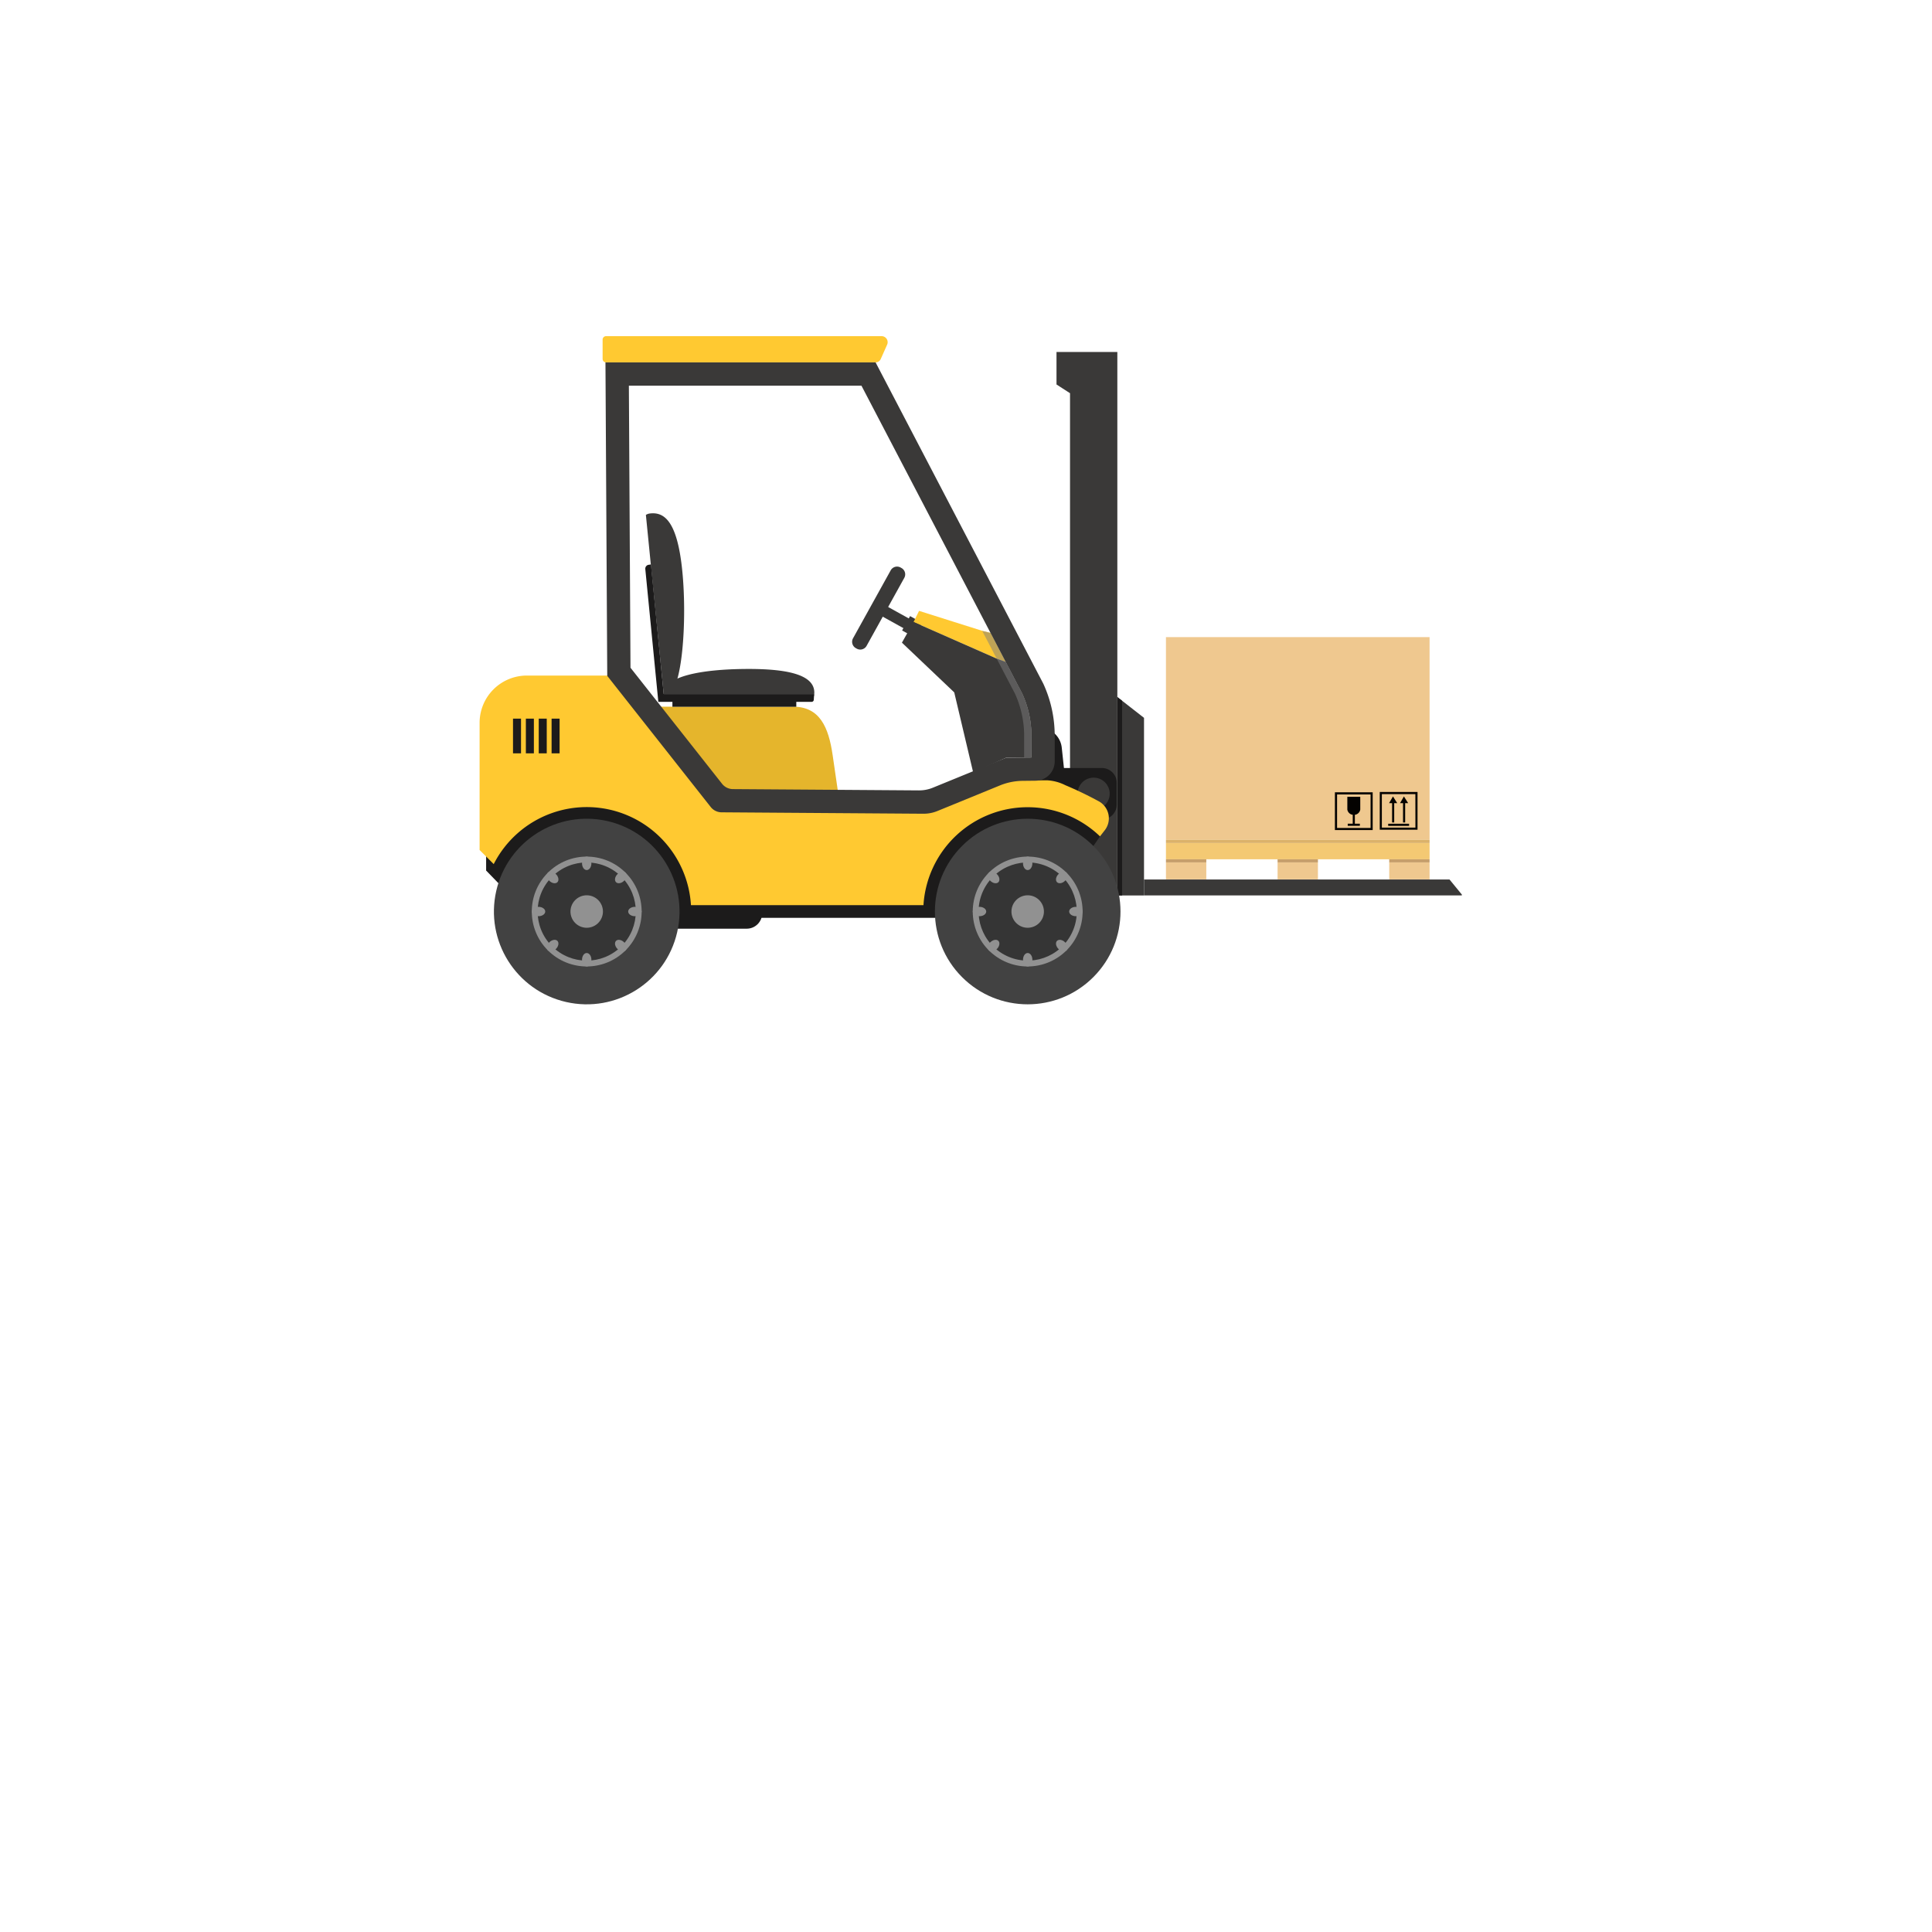 <svg xmlns="http://www.w3.org/2000/svg" width="260" height="260"><path data-name="Rectangle 19021" fill="#fff" d="M0 0h260v260H0z"/><g data-name="Group 120705" transform="translate(-181.938 -296.939)"><g data-name="Group 120695"><path data-name="Path 169765" d="M269.314 366.054a1.238 1.238 0 00-.455.18l2.4 24.152a1.164 1.164 0 00.477.043c2-.293 2.693-9.919 2.022-16.65s-2.441-8.019-4.444-7.725z" fill="#3a3938"/><path data-name="Path 169766" d="M291.525 390.131a2.022 2.022 0 01-.089.57l-20.062.193a2.007 2.007 0 01-.1-.568c-.016-2.447 5.3-3.307 10.89-3.36s9.346.717 9.361 3.165z" fill="#3a3938"/><path data-name="Path 169767" d="M271.25 390.279l-1.707-17.378-.359.052a.539.539 0 00-.4.613l1.75 17.824h20.655a.294.294 0 00.266-.3l.045-.693h-20.14a.123.123 0 01-.11-.118z" fill="#1c1b1b"/></g><g data-name="Group 120696" fill="#3a3938"><path data-name="Path 169769" d="M297.235 384.232l-.12-.067a.977.977 0 01-.38-1.327l5.07-9.146a.976.976 0 011.327-.381l.12.067a.976.976 0 01.381 1.327l-5.07 9.146a.976.976 0 01-1.328.381z"/><path data-name="Rectangle 19686" d="M300.001 379.523l.724-1.305 5.2 2.882-.723 1.306z"/><path data-name="Rectangle 19687" d="M303.339 381.786l1.073-1.935 1.663.922-1.073 1.935z"/></g><path data-name="Path 169770" d="M325.937 344.305h-1.82v4.375l1.82 1.176v70.782h6.368v-76.333z" fill="#3a3938"/><g data-name="Group 120702"><g data-name="Group 120700"><path data-name="Rectangle 19688" fill="#efc88f" d="M338.846 382.679h35.478v27.291h-35.478z"/><g data-name="Group 120699" fill="#040200"><g data-name="Group 120697"><path data-name="Path 169771" d="M364.996 405.89v-1.717h-1.74v1.716a.847.847 0 00.727.7v1.2h-.673v.286h1.632v-.286h-.673v-1.2a.847.847 0 00.727-.699z"/><path data-name="Path 169772" d="M361.585 403.562v5.083h5.083v-5.083zm4.8 4.8h-4.51v-4.51h4.51z"/></g><g data-name="Group 120698"><path data-name="Rectangle 19695" d="M368.754 407.795h2.812v.286h-2.812z"/><path data-name="Path 169773" d="M369.397 404.118l-.524.905h.405v2.6h.286v-2.6h.405z"/><path data-name="Path 169774" d="M370.871 404.118l-.524.905h.405v2.6h.286v-2.6h.405z"/><path data-name="Path 169775" d="M367.619 403.519v5.083h5.082v-5.083zm4.8 4.8h-4.518v-4.51h4.51z"/></g></g></g><g data-name="Group 120701"><path data-name="Path 169776" d="M338.846 412.577h35.478v-2.19h-35.478z" fill="#f4c973"/><path data-name="Rectangle 19696" fill="#dbb26a" d="M338.846 409.97h35.478v.418h-35.478z"/><path data-name="Rectangle 19697" fill="#efc88f" d="M338.846 412.995h5.43v2.284h-5.43z"/><path data-name="Rectangle 19698" fill="#efc88f" d="M368.894 412.995h5.43v2.284h-5.43z"/><path data-name="Rectangle 19699" fill="#efc88f" d="M353.87 412.995h5.43v2.284h-5.43z"/><path data-name="Rectangle 19700" fill="#c69e6a" d="M338.846 412.577h5.43v.418h-5.43z"/><path data-name="Rectangle 19701" fill="#c69e6a" d="M368.894 412.577h5.43v.418h-5.43z"/><path data-name="Rectangle 19702" fill="#c69e6a" d="M353.87 412.577h5.43v.418h-5.43z"/></g></g><path data-name="Path 169777" d="M320.864 405.766l9.363 1.449a2.008 2.008 0 002-2v-2.923a2.008 2.008 0 00-2-2h-5.109l-.293-2.735a3.015 3.015 0 00-3-2.694h-.857z" fill="#1c1b1b"/><path data-name="Path 169778" d="M329.117 401.593a2.158 2.158 0 102.158 2.158 2.158 2.158 0 00-2.158-2.158z" fill="#3a3938"/><path data-name="Path 169779" d="M335.895 393.544v23.9h-3.594v-26.7l.647.5z" fill="#3a3938"/><path data-name="Path 169780" d="M332.948 391.245v26.2h-.647v-26.7z" fill="#1c1b1b"/><path data-name="Path 169781" d="M378.63 417.441h-42.735V415.3h41.114l1.65 2.015c.034.042.015.126-.029.126z" fill="#3a3938"/><path data-name="Path 169803" d="M295.075 405.995h-23.713l-4.78-13.955h22.082c3.6 0 4.78 2.766 5.326 6.512z" fill="#e5b52c"/><path data-name="Path 169804" d="M276.8 420.143l-26.208-2.719-3.233-3.331v-9.748h25.718z" fill="#1c1b1b"/><path data-name="Path 169805" d="M324.047 418.078l-24.958 1.845.849-13.667 26.045-2.2 3.989 5.44z" fill="#1c1b1b"/><path data-name="Rectangle 19703" fill="#1c1b1b" d="M272.897 418.376h34.936v2.081h-34.936z"/><path data-name="Rectangle 19704" d="M272.897 419.836h11.611a2.081 2.081 0 01-2.081 2.081h-9.53v-2.081z" fill="#1c1b1b"/><path data-name="Path 169806" d="M317.782 401.76l.2.451c-.114-.269-.195-.439-.2-.451z" fill="none"/><path data-name="Path 169807" d="M265.431 405.09l-.107-.034z" fill="#1c1b1b"/><path data-name="Path 169808" d="M267.219 405.766l-.217-.1z" fill="#1c1b1b"/><path data-name="Path 169809" d="M267.755 406.017l-.208-.1c.07.035.14.068.208.1z" fill="#1c1b1b"/><path data-name="Path 169810" d="M264.748 404.896l-.167-.04z" fill="#1c1b1b"/><path data-name="Path 169811" d="M266.088 405.311l-.2-.071c.069.023.134.047.2.071z" fill="#1c1b1b"/><path data-name="Path 169812" d="M266.666 405.531l-.216-.086z" fill="#1c1b1b"/><path data-name="Path 169813" d="M262.334 404.475l-.236-.022z" fill="#1c1b1b"/><path data-name="Path 169814" d="M268.277 406.292l-.185-.1c.062.035.124.067.185.1z" fill="#1c1b1b"/><path data-name="Path 169815" d="M261.681 404.427c-.068 0-.135-.008-.2-.011l.2.011z" fill="#1c1b1b"/><path data-name="Path 169816" d="M264.162 404.757l-.221-.045z" fill="#1c1b1b"/><path data-name="Path 169817" d="M262.958 404.546l-.244-.031z" fill="#1c1b1b"/><path data-name="Path 169818" d="M263.565 404.641l-.239-.04z" fill="#1c1b1b"/><path data-name="Path 169819" d="M274.369 412.296c-.029-.051-.06-.1-.089-.152.029.052.06.101.089.152z" fill="#3a3938"/><path data-name="Path 169820" d="M274.684 412.885l-.036-.073z" fill="#3a3938"/><path data-name="Path 169821" d="M274.075 411.792l-.118-.187c.035.062.075.124.118.187z" fill="#3a3938"/><path data-name="Path 169822" d="M272.152 409.285l-.033-.034z" fill="#3a3938"/><path data-name="Path 169823" d="M273.752 411.297q-.065-.1-.131-.192l.131.192z" fill="#3a3938"/><path data-name="Path 169824" d="M273.052 410.337l-.137-.174c.048.057.094.116.137.174z" fill="#3a3938"/><path data-name="Path 169825" d="M273.415 410.814c-.046-.063-.091-.126-.138-.188.047.062.092.125.138.188z" fill="#3a3938"/><path data-name="Path 169826" d="M272.661 409.856c-.04-.046-.078-.094-.119-.14.042.046.079.093.119.14z" fill="#3a3938"/><path data-name="Path 169827" d="M271.603 408.734l.142.136a5.948 5.948 0 00-.142-.136z" fill="#3a3938"/><path data-name="Path 169828" d="M268.788 406.583l-.111-.064z" fill="#686867"/><path data-name="Path 169829" d="M271.321 408.468l-.168-.151.168.151z" fill="#686867"/><path data-name="Path 169830" d="M269.942 407.345c-.058-.042-.115-.084-.174-.125.058.04.113.083.174.125z" fill="#686867"/><path data-name="Path 169831" d="M270.877 408.081l-.18-.15z" fill="#686867"/><path data-name="Path 169832" d="M270.423 407.708l-.183-.142z" fill="#686867"/><path data-name="Path 169833" d="M269.415 406.978c-.043-.029-.086-.059-.13-.087l.13.087z" fill="#686867"/><circle data-name="Ellipse 4292" cx="12.487" cy="12.487" r="12.487" transform="rotate(-45 657.804 -155.444)" fill="#424242"/><circle data-name="Ellipse 4293" cx="7.392" cy="7.392" r="7.392" transform="rotate(-14.442 1790.537 -1021.084)" fill="#919191"/><circle data-name="Ellipse 4294" cx="6.608" cy="6.608" r="6.608" transform="rotate(-58.709 530.584 -65.713)" fill="#353535"/><path data-name="Path 169834" d="M320.24 421.793a2.184 2.184 0 112.184-2.184 2.187 2.187 0 01-2.184 2.184z" fill="#919191"/><path data-name="Path 169835" d="M315.014 424.836c-.246-.246-.159-.734.194-1.087s.84-.44 1.087-.194.159.734-.194 1.087-.841.441-1.087.194z" fill="#919191"/><path data-name="Path 169836" d="M324.187 415.662c-.246-.246-.159-.734.194-1.087s.841-.44 1.087-.194.159.734-.194 1.087-.841.44-1.087.194z" fill="#919191"/><path data-name="Path 169837" d="M315.014 414.382c.246-.246.734-.159 1.087.194s.44.841.194 1.087-.734.159-1.087-.194-.438-.841-.194-1.087z" fill="#919191"/><path data-name="Path 169838" d="M324.187 423.556c.246-.246.734-.159 1.087.194s.44.84.194 1.087-.734.159-1.087-.194-.438-.841-.194-1.087z" fill="#919191"/><path data-name="Path 169839" d="M312.848 419.608c0-.348.406-.631.905-.631s.905.283.905.631-.406.631-.905.631-.905-.282-.905-.631z" fill="#919191"/><path data-name="Path 169840" d="M325.822 419.608c0-.348.406-.631.905-.631s.905.283.905.631-.406.631-.905.631-.905-.282-.905-.631z" fill="#919191"/><path data-name="Path 169841" d="M320.241 412.217c.348 0 .631.406.631.906s-.283.905-.631.905-.631-.406-.631-.905.282-.906.631-.906z" fill="#919191"/><path data-name="Path 169842" d="M320.241 425.19c.348 0 .631.406.631.905s-.283.905-.631.905-.631-.406-.631-.905.282-.905.631-.905z" fill="#919191"/><circle data-name="Ellipse 4295" cx="12.487" cy="12.487" r="12.487" transform="rotate(-77.112 392.09 60.214)" fill="#424242"/><circle data-name="Ellipse 4296" cx="7.392" cy="7.392" r="7.392" transform="rotate(-45 631.734 -92.506)" fill="#919191"/><circle data-name="Ellipse 4297" cx="6.608" cy="6.608" r="6.608" transform="rotate(-45 632.288 -93.843)" fill="#353535"/><path data-name="Path 169843" d="M260.895 421.793a2.184 2.184 0 112.184-2.184 2.187 2.187 0 01-2.184 2.184z" fill="#919191"/><path data-name="Path 169844" d="M255.669 424.836c-.246-.246-.159-.734.194-1.087s.841-.44 1.087-.194.159.734-.194 1.087-.841.441-1.087.194z" fill="#919191"/><path data-name="Path 169845" d="M264.842 415.662c-.246-.246-.159-.734.194-1.087s.84-.44 1.087-.194.159.734-.194 1.087-.841.44-1.087.194z" fill="#919191"/><path data-name="Path 169846" d="M255.669 414.382c.246-.246.734-.159 1.087.194s.44.841.194 1.087-.734.159-1.087-.194-.44-.841-.194-1.087z" fill="#919191"/><path data-name="Path 169847" d="M264.842 423.556c.246-.246.734-.159 1.087.194s.44.84.194 1.087-.734.159-1.087-.194-.44-.841-.194-1.087z" fill="#919191"/><path data-name="Path 169848" d="M253.503 419.608c0-.348.406-.631.905-.631s.905.283.905.631-.406.631-.905.631-.905-.282-.905-.631z" fill="#919191"/><path data-name="Path 169849" d="M266.477 419.608c0-.348.406-.631.905-.631s.905.283.905.631-.406.631-.905.631-.905-.282-.905-.631z" fill="#919191"/><path data-name="Path 169850" d="M260.895 412.217c.348 0 .631.406.631.906s-.283.905-.631.905-.631-.406-.631-.905.283-.906.631-.906z" fill="#919191"/><path data-name="Path 169851" d="M260.895 425.19c.348 0 .631.406.631.905s-.283.905-.631.905-.631-.406-.631-.905.283-.905.631-.905z" fill="#919191"/><path data-name="Path 169852" d="M330.602 408.685l-.631.807a14.047 14.047 0 00-23.757 9.26h-31.292a13.917 13.917 0 00-1.1-4.66 14.049 14.049 0 00-25.442-.866l-1.9-1.9v-17.113a6.362 6.362 0 016.36-6.36h10.7a5.452 5.452 0 013.852 1.595l11.177 16.271 29.929.047 5.788-2.826a6.884 6.884 0 013.441-.972l5.1-.02a6.167 6.167 0 012.469.655 49.346 49.346 0 014.581 2.21 2.617 2.617 0 01.725 3.872z" fill="#ffc931"/><g data-name="Group 120704" fill="#1c1b1b"><path data-name="Rectangle 19705" d="M250.976 393.65h1.078v4.67h-1.078z"/><path data-name="Rectangle 19706" d="M252.707 393.65h1.078v4.67h-1.078z"/><path data-name="Rectangle 19707" d="M254.438 393.65h1.078v4.67h-1.078z"/><path data-name="Rectangle 19708" d="M256.169 393.65h1.078v4.67h-1.078z"/></g><path data-name="Path 169854" d="M299.768 345.708H263.5a.466.466 0 01-.465-.465v-2.6a.466.466 0 01.465-.465h37.08a.814.814 0 01.744 1.144l-.857 1.929a.765.765 0 01-.699.457z" fill="#ffc931"/><path data-name="Path 169855" d="M317.281 386.022l-1.211-.447-11.188-4.928.739-1.5 8.494 2.683 1.121.274z" fill="#ffc931"/><path data-name="Path 169856" d="M310.356 390.118l-7.04-6.693 1.565-2.781 11.188 4.928 1.211.447 2.23 4.271a13.652 13.652 0 011.23 5.679v2.9l-3.4.035-4.436 1.988z" fill="#3a3938"/><path data-name="Path 169857" d="M320.742 398.876v-2.9a13.651 13.651 0 00-1.23-5.679l-2.23-4.271-2.046-3.915-1.121-.274 1.956 3.743 2.461 4.718a13.651 13.651 0 011.231 5.679v2.9z" fill="#7f7f7f" opacity=".5" style="mix-blend-mode:multiply;isolation:isolate"/><path data-name="Rectangle 19709" fill="#1c1b1b" d="M272.429 391.372H289.1v.683h-16.671z"/><path data-name="Path 169858" d="M322.344 388.951l-22.574-43.243h-36.352l.241 42.187 13.928 17.651a1.868 1.868 0 001.453.711l27.162.19a4.89 4.89 0 001.885-.364l8.415-3.443a8.307 8.307 0 013.056-.618l1.757-.019a2.6 2.6 0 002.561-2.589v-3.441a16.737 16.737 0 00-1.532-7.022zm-1.6 9.924l-3.4.036-9.865 4.032a4.889 4.889 0 01-1.885.364l-25.028-.175a1.867 1.867 0 01-1.453-.711l-12.327-15.622-.217-37.956h31.3l21.64 41.45a13.623 13.623 0 011.231 5.681z" fill="#3a3938"/></g></svg>